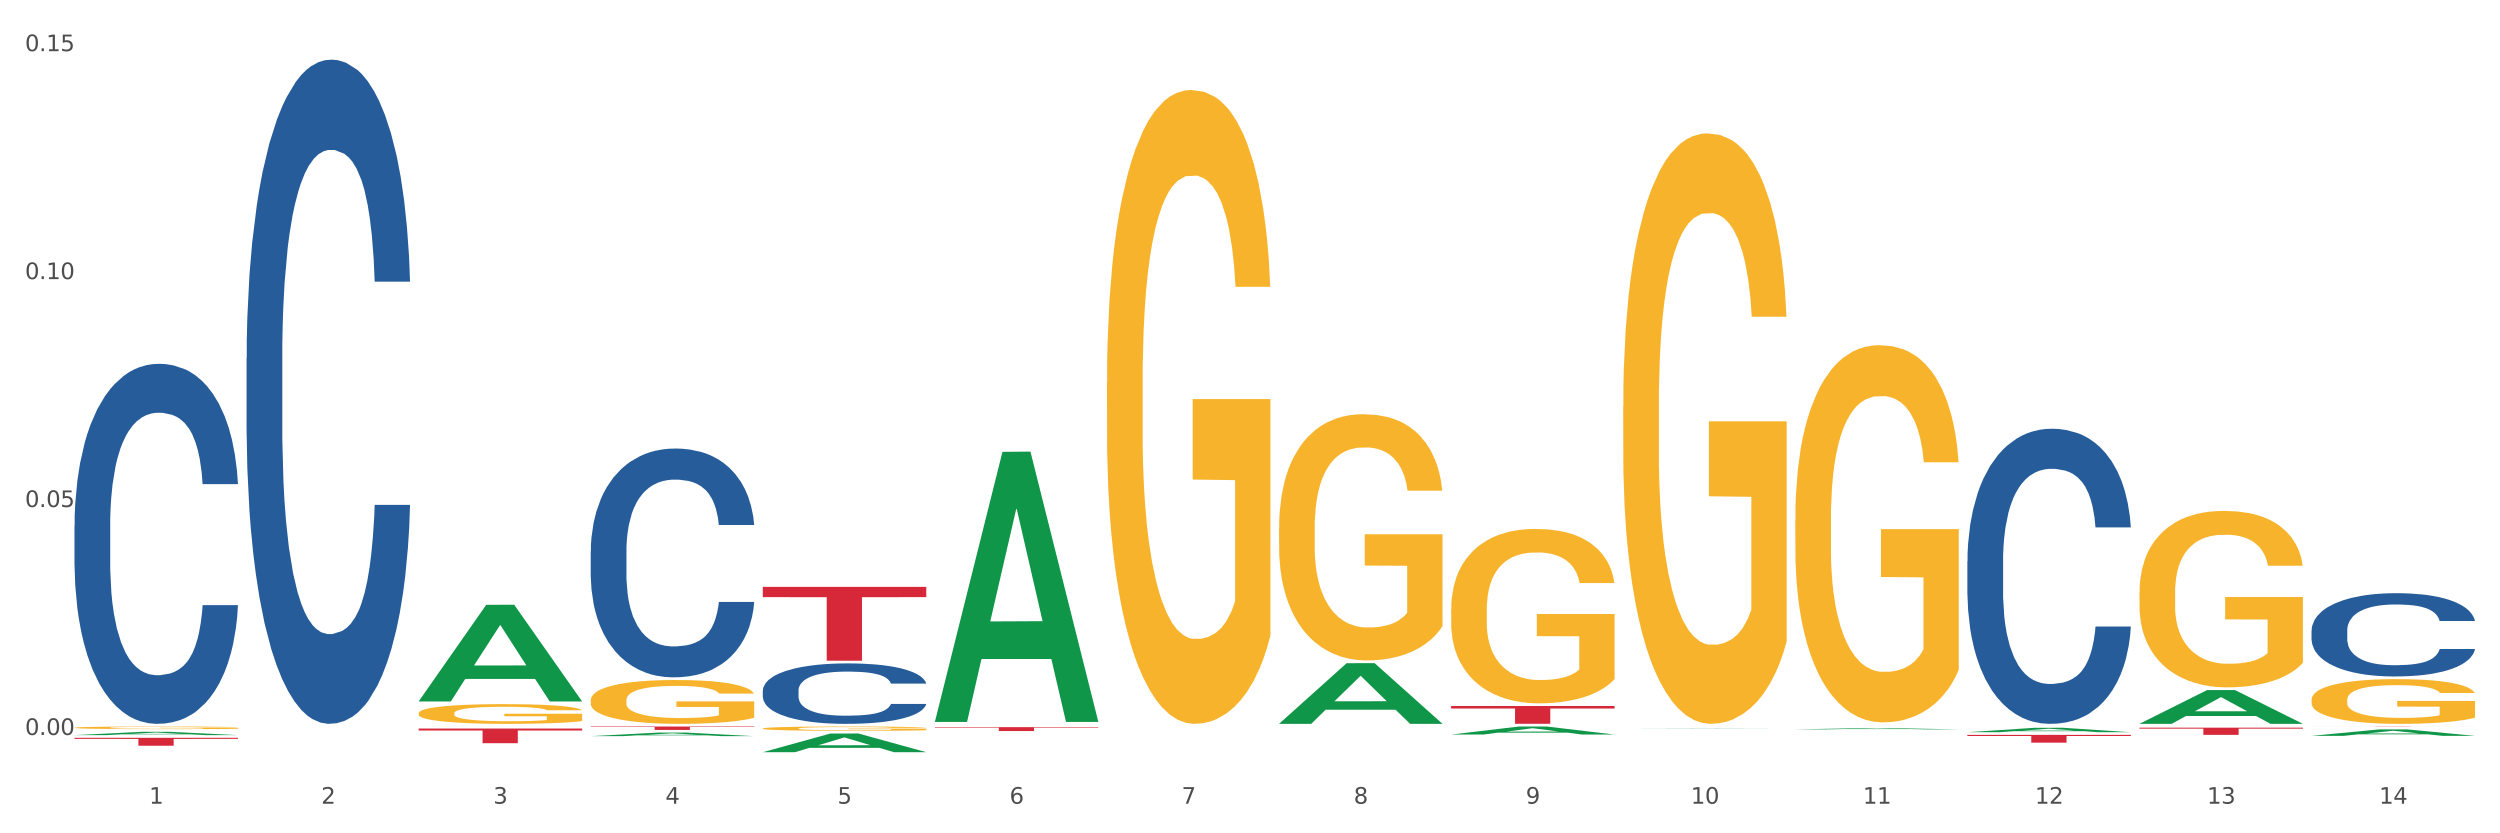 <?xml version="1.0" encoding="utf-8" standalone="no"?>
<!DOCTYPE svg PUBLIC "-//W3C//DTD SVG 1.1//EN"
  "http://www.w3.org/Graphics/SVG/1.1/DTD/svg11.dtd">
<svg xmlns:xlink="http://www.w3.org/1999/xlink" width="1080pt" height="360pt" viewBox="0 0 1080 360" xmlns="http://www.w3.org/2000/svg" version="1.1">
 <rect x="0" y="0" width="1080" height="360" fill="#333333" stroke="none"/>
 <defs>
  <style type="text/css">*{stroke-linejoin: round; stroke-linecap: butt}</style>
 </defs>
 <g id="figure_1">
  <g id="patch_1">
   <path d="M 0 360 
L 1080 360 
L 1080 0 
L 0 0 
z
" style="fill: #ffffff; stroke: #ffffff; stroke-linejoin: miter"/>
  </g>
  <g id="axes_1">
   <g id="matplotlib.axis_1">
    <g id="xtick_1">
     <g id="text_1">
      <!-- 1 -->
      <g style="fill: #4d4d4d" transform="translate(64.432 347.204) scale(0.096 -0.096)">
       <defs>
        <path id="DejaVuSans-31" d="M 794 531 
L 1825 531 
L 1825 4091 
L 703 3866 
L 703 4441 
L 1819 4666 
L 2450 4666 
L 2450 531 
L 3481 531 
L 3481 0 
L 794 0 
L 794 531 
z
" transform="scale(0.016)"/>
       </defs>
       <use xlink:href="#DejaVuSans-31"/>
      </g>
     </g>
    </g>
    <g id="xtick_2">
     <g id="text_2">
      <!-- 2 -->
      <g style="fill: #4d4d4d" transform="translate(138.771 347.204) scale(0.096 -0.096)">
       <defs>
        <path id="DejaVuSans-32" d="M 1228 531 
L 3431 531 
L 3431 0 
L 469 0 
L 469 531 
Q 828 903 1448 1529 
Q 2069 2156 2228 2338 
Q 2531 2678 2651 2914 
Q 2772 3150 2772 3378 
Q 2772 3750 2511 3984 
Q 2250 4219 1831 4219 
Q 1534 4219 1204 4116 
Q 875 4013 500 3803 
L 500 4441 
Q 881 4594 1212 4672 
Q 1544 4750 1819 4750 
Q 2544 4750 2975 4387 
Q 3406 4025 3406 3419 
Q 3406 3131 3298 2873 
Q 3191 2616 2906 2266 
Q 2828 2175 2409 1742 
Q 1991 1309 1228 531 
z
" transform="scale(0.016)"/>
       </defs>
       <use xlink:href="#DejaVuSans-32"/>
      </g>
     </g>
    </g>
    <g id="xtick_3">
     <g id="text_3">
      <!-- 3 -->
      <g style="fill: #4d4d4d" transform="translate(213.109 347.204) scale(0.096 -0.096)">
       <defs>
        <path id="DejaVuSans-33" d="M 2597 2516 
Q 3050 2419 3304 2112 
Q 3559 1806 3559 1356 
Q 3559 666 3084 287 
Q 2609 -91 1734 -91 
Q 1441 -91 1130 -33 
Q 819 25 488 141 
L 488 750 
Q 750 597 1062 519 
Q 1375 441 1716 441 
Q 2309 441 2620 675 
Q 2931 909 2931 1356 
Q 2931 1769 2642 2001 
Q 2353 2234 1838 2234 
L 1294 2234 
L 1294 2753 
L 1863 2753 
Q 2328 2753 2575 2939 
Q 2822 3125 2822 3475 
Q 2822 3834 2567 4026 
Q 2313 4219 1838 4219 
Q 1578 4219 1281 4162 
Q 984 4106 628 3988 
L 628 4550 
Q 988 4650 1302 4700 
Q 1616 4750 1894 4750 
Q 2613 4750 3031 4423 
Q 3450 4097 3450 3541 
Q 3450 3153 3228 2886 
Q 3006 2619 2597 2516 
z
" transform="scale(0.016)"/>
       </defs>
       <use xlink:href="#DejaVuSans-33"/>
      </g>
     </g>
    </g>
    <g id="xtick_4">
     <g id="text_4">
      <!-- 4 -->
      <g style="fill: #4d4d4d" transform="translate(287.448 347.204) scale(0.096 -0.096)">
       <defs>
        <path id="DejaVuSans-34" d="M 2419 4116 
L 825 1625 
L 2419 1625 
L 2419 4116 
z
M 2253 4666 
L 3047 4666 
L 3047 1625 
L 3713 1625 
L 3713 1100 
L 3047 1100 
L 3047 0 
L 2419 0 
L 2419 1100 
L 313 1100 
L 313 1709 
L 2253 4666 
z
" transform="scale(0.016)"/>
       </defs>
       <use xlink:href="#DejaVuSans-34"/>
      </g>
     </g>
    </g>
    <g id="xtick_5">
     <g id="text_5">
      <!-- 5 -->
      <g style="fill: #4d4d4d" transform="translate(361.787 347.204) scale(0.096 -0.096)">
       <defs>
        <path id="DejaVuSans-35" d="M 691 4666 
L 3169 4666 
L 3169 4134 
L 1269 4134 
L 1269 2991 
Q 1406 3038 1543 3061 
Q 1681 3084 1819 3084 
Q 2600 3084 3056 2656 
Q 3513 2228 3513 1497 
Q 3513 744 3044 326 
Q 2575 -91 1722 -91 
Q 1428 -91 1123 -41 
Q 819 9 494 109 
L 494 744 
Q 775 591 1075 516 
Q 1375 441 1709 441 
Q 2250 441 2565 725 
Q 2881 1009 2881 1497 
Q 2881 1984 2565 2268 
Q 2250 2553 1709 2553 
Q 1456 2553 1204 2497 
Q 953 2441 691 2322 
L 691 4666 
z
" transform="scale(0.016)"/>
       </defs>
       <use xlink:href="#DejaVuSans-35"/>
      </g>
     </g>
    </g>
    <g id="xtick_6">
     <g id="text_6">
      <!-- 6 -->
      <g style="fill: #4d4d4d" transform="translate(436.125 347.204) scale(0.096 -0.096)">
       <defs>
        <path id="DejaVuSans-36" d="M 2113 2584 
Q 1688 2584 1439 2293 
Q 1191 2003 1191 1497 
Q 1191 994 1439 701 
Q 1688 409 2113 409 
Q 2538 409 2786 701 
Q 3034 994 3034 1497 
Q 3034 2003 2786 2293 
Q 2538 2584 2113 2584 
z
M 3366 4563 
L 3366 3988 
Q 3128 4100 2886 4159 
Q 2644 4219 2406 4219 
Q 1781 4219 1451 3797 
Q 1122 3375 1075 2522 
Q 1259 2794 1537 2939 
Q 1816 3084 2150 3084 
Q 2853 3084 3261 2657 
Q 3669 2231 3669 1497 
Q 3669 778 3244 343 
Q 2819 -91 2113 -91 
Q 1303 -91 875 529 
Q 447 1150 447 2328 
Q 447 3434 972 4092 
Q 1497 4750 2381 4750 
Q 2619 4750 2861 4703 
Q 3103 4656 3366 4563 
z
" transform="scale(0.016)"/>
       </defs>
       <use xlink:href="#DejaVuSans-36"/>
      </g>
     </g>
    </g>
    <g id="xtick_7">
     <g id="text_7">
      <!-- 7 -->
      <g style="fill: #4d4d4d" transform="translate(510.464 347.204) scale(0.096 -0.096)">
       <defs>
        <path id="DejaVuSans-37" d="M 525 4666 
L 3525 4666 
L 3525 4397 
L 1831 0 
L 1172 0 
L 2766 4134 
L 525 4134 
L 525 4666 
z
" transform="scale(0.016)"/>
       </defs>
       <use xlink:href="#DejaVuSans-37"/>
      </g>
     </g>
    </g>
    <g id="xtick_8">
     <g id="text_8">
      <!-- 8 -->
      <g style="fill: #4d4d4d" transform="translate(584.803 347.204) scale(0.096 -0.096)">
       <defs>
        <path id="DejaVuSans-38" d="M 2034 2216 
Q 1584 2216 1326 1975 
Q 1069 1734 1069 1313 
Q 1069 891 1326 650 
Q 1584 409 2034 409 
Q 2484 409 2743 651 
Q 3003 894 3003 1313 
Q 3003 1734 2745 1975 
Q 2488 2216 2034 2216 
z
M 1403 2484 
Q 997 2584 770 2862 
Q 544 3141 544 3541 
Q 544 4100 942 4425 
Q 1341 4750 2034 4750 
Q 2731 4750 3128 4425 
Q 3525 4100 3525 3541 
Q 3525 3141 3298 2862 
Q 3072 2584 2669 2484 
Q 3125 2378 3379 2068 
Q 3634 1759 3634 1313 
Q 3634 634 3220 271 
Q 2806 -91 2034 -91 
Q 1263 -91 848 271 
Q 434 634 434 1313 
Q 434 1759 690 2068 
Q 947 2378 1403 2484 
z
M 1172 3481 
Q 1172 3119 1398 2916 
Q 1625 2713 2034 2713 
Q 2441 2713 2670 2916 
Q 2900 3119 2900 3481 
Q 2900 3844 2670 4047 
Q 2441 4250 2034 4250 
Q 1625 4250 1398 4047 
Q 1172 3844 1172 3481 
z
" transform="scale(0.016)"/>
       </defs>
       <use xlink:href="#DejaVuSans-38"/>
      </g>
     </g>
    </g>
    <g id="xtick_9">
     <g id="text_9">
      <!-- 9 -->
      <g style="fill: #4d4d4d" transform="translate(659.142 347.204) scale(0.096 -0.096)">
       <defs>
        <path id="DejaVuSans-39" d="M 703 97 
L 703 672 
Q 941 559 1184 500 
Q 1428 441 1663 441 
Q 2288 441 2617 861 
Q 2947 1281 2994 2138 
Q 2813 1869 2534 1725 
Q 2256 1581 1919 1581 
Q 1219 1581 811 2004 
Q 403 2428 403 3163 
Q 403 3881 828 4315 
Q 1253 4750 1959 4750 
Q 2769 4750 3195 4129 
Q 3622 3509 3622 2328 
Q 3622 1225 3098 567 
Q 2575 -91 1691 -91 
Q 1453 -91 1209 -44 
Q 966 3 703 97 
z
M 1959 2075 
Q 2384 2075 2632 2365 
Q 2881 2656 2881 3163 
Q 2881 3666 2632 3958 
Q 2384 4250 1959 4250 
Q 1534 4250 1286 3958 
Q 1038 3666 1038 3163 
Q 1038 2656 1286 2365 
Q 1534 2075 1959 2075 
z
" transform="scale(0.016)"/>
       </defs>
       <use xlink:href="#DejaVuSans-39"/>
      </g>
     </g>
    </g>
    <g id="xtick_10">
     <g id="text_10">
      <!-- 10 -->
      <g style="fill: #4d4d4d" transform="translate(730.426 347.204) scale(0.096 -0.096)">
       <defs>
        <path id="DejaVuSans-30" d="M 2034 4250 
Q 1547 4250 1301 3770 
Q 1056 3291 1056 2328 
Q 1056 1369 1301 889 
Q 1547 409 2034 409 
Q 2525 409 2770 889 
Q 3016 1369 3016 2328 
Q 3016 3291 2770 3770 
Q 2525 4250 2034 4250 
z
M 2034 4750 
Q 2819 4750 3233 4129 
Q 3647 3509 3647 2328 
Q 3647 1150 3233 529 
Q 2819 -91 2034 -91 
Q 1250 -91 836 529 
Q 422 1150 422 2328 
Q 422 3509 836 4129 
Q 1250 4750 2034 4750 
z
" transform="scale(0.016)"/>
       </defs>
       <use xlink:href="#DejaVuSans-31"/>
       <use xlink:href="#DejaVuSans-30" transform="translate(63.623 0)"/>
      </g>
     </g>
    </g>
    <g id="xtick_11">
     <g id="text_11">
      <!-- 11 -->
      <g style="fill: #4d4d4d" transform="translate(804.765 347.204) scale(0.096 -0.096)">
       <use xlink:href="#DejaVuSans-31"/>
       <use xlink:href="#DejaVuSans-31" transform="translate(63.623 0)"/>
      </g>
     </g>
    </g>
    <g id="xtick_12">
     <g id="text_12">
      <!-- 12 -->
      <g style="fill: #4d4d4d" transform="translate(879.104 347.204) scale(0.096 -0.096)">
       <use xlink:href="#DejaVuSans-31"/>
       <use xlink:href="#DejaVuSans-32" transform="translate(63.623 0)"/>
      </g>
     </g>
    </g>
    <g id="xtick_13">
     <g id="text_13">
      <!-- 13 -->
      <g style="fill: #4d4d4d" transform="translate(953.442 347.204) scale(0.096 -0.096)">
       <use xlink:href="#DejaVuSans-31"/>
       <use xlink:href="#DejaVuSans-33" transform="translate(63.623 0)"/>
      </g>
     </g>
    </g>
    <g id="xtick_14">
     <g id="text_14">
      <!-- 14 -->
      <g style="fill: #4d4d4d" transform="translate(1027.781 347.204) scale(0.096 -0.096)">
       <use xlink:href="#DejaVuSans-31"/>
       <use xlink:href="#DejaVuSans-34" transform="translate(63.623 0)"/>
      </g>
     </g>
    </g>
    <g id="xtick_15"/>
    <g id="xtick_16"/>
    <g id="xtick_17"/>
    <g id="xtick_18"/>
    <g id="xtick_19"/>
    <g id="xtick_20"/>
    <g id="xtick_21"/>
    <g id="xtick_22"/>
    <g id="xtick_23"/>
    <g id="xtick_24"/>
    <g id="xtick_25"/>
    <g id="xtick_26"/>
    <g id="xtick_27"/>
   </g>
   <g id="matplotlib.axis_2">
    <g id="ytick_1">
     <g id="text_15">
      <!-- 0.00 -->
      <g style="fill: #4d4d4d" transform="translate(10.8 317.504) scale(0.096 -0.096)">
       <defs>
        <path id="DejaVuSans-2e" d="M 684 794 
L 1344 794 
L 1344 0 
L 684 0 
L 684 794 
z
" transform="scale(0.016)"/>
       </defs>
       <use xlink:href="#DejaVuSans-30"/>
       <use xlink:href="#DejaVuSans-2e" transform="translate(63.623 0)"/>
       <use xlink:href="#DejaVuSans-30" transform="translate(95.41 0)"/>
       <use xlink:href="#DejaVuSans-30" transform="translate(159.033 0)"/>
      </g>
     </g>
    </g>
    <g id="ytick_2">
     <g id="text_16">
      <!-- 0.05 -->
      <g style="fill: #4d4d4d" transform="translate(10.8 219.038) scale(0.096 -0.096)">
       <use xlink:href="#DejaVuSans-30"/>
       <use xlink:href="#DejaVuSans-2e" transform="translate(63.623 0)"/>
       <use xlink:href="#DejaVuSans-30" transform="translate(95.41 0)"/>
       <use xlink:href="#DejaVuSans-35" transform="translate(159.033 0)"/>
      </g>
     </g>
    </g>
    <g id="ytick_3">
     <g id="text_17">
      <!-- 0.10 -->
      <g style="fill: #4d4d4d" transform="translate(10.8 120.572) scale(0.096 -0.096)">
       <use xlink:href="#DejaVuSans-30"/>
       <use xlink:href="#DejaVuSans-2e" transform="translate(63.623 0)"/>
       <use xlink:href="#DejaVuSans-31" transform="translate(95.41 0)"/>
       <use xlink:href="#DejaVuSans-30" transform="translate(159.033 0)"/>
      </g>
     </g>
    </g>
    <g id="ytick_4">
     <g id="text_18">
      <!-- 0.15 -->
      <g style="fill: #4d4d4d" transform="translate(10.8 22.105) scale(0.096 -0.096)">
       <use xlink:href="#DejaVuSans-30"/>
       <use xlink:href="#DejaVuSans-2e" transform="translate(63.623 0)"/>
       <use xlink:href="#DejaVuSans-31" transform="translate(95.41 0)"/>
       <use xlink:href="#DejaVuSans-35" transform="translate(159.033 0)"/>
      </g>
     </g>
    </g>
    <g id="ytick_5"/>
    <g id="ytick_6"/>
    <g id="ytick_7"/>
   </g>
   <g id="PolyCollection_1">
    <path d="M 32.175 317.573 
L 32.248 317.572 
L 61.37 316.142 
L 73.456 316.14 
L 102.797 317.576 
L 88.818 317.576 
L 82.484 317.241 
L 52.415 317.241 
L 52.197 317.247 
L 46.081 317.576 
L 32.175 317.576 
L 32.175 317.573 
L 56.201 317.042 
L 78.698 317.041 
L 67.559 316.446 
L 67.413 316.443 
L 67.267 316.448 
L 56.128 317.041 
L 56.201 317.042 
L 32.175 317.573 
z
" clip-path="url(#p85b8a7e350)" style="fill: #109648"/>
    <path d="M 924.24 314.363 
L 994.861 314.363 
L 994.861 314.793 
L 967.081 314.796 
L 967.081 317.458 
L 951.852 317.458 
L 951.852 314.796 
L 924.24 314.793 
L 924.24 314.366 
L 924.24 314.363 
z
" clip-path="url(#p85b8a7e350)" style="fill: #d62839"/>
    <path d="M 849.901 317.475 
L 920.523 317.475 
L 920.523 317.942 
L 892.742 317.945 
L 892.742 320.834 
L 877.514 320.834 
L 877.514 317.945 
L 849.901 317.942 
L 849.901 317.478 
L 849.901 317.475 
z
" clip-path="url(#p85b8a7e350)" style="fill: #d62839"/>
    <path d="M 626.885 305.006 
L 697.506 305.006 
L 697.506 306.074 
L 669.726 306.082 
L 669.726 312.694 
L 654.497 312.694 
L 654.497 306.082 
L 626.885 306.074 
L 626.885 305.013 
L 626.885 305.006 
z
" clip-path="url(#p85b8a7e350)" style="fill: #d62839"/>
    <path d="M 403.869 314.13 
L 474.49 314.13 
L 474.49 314.364 
L 446.71 314.365 
L 446.71 315.81 
L 431.481 315.81 
L 431.481 314.365 
L 403.869 314.364 
L 403.869 314.132 
L 403.869 314.13 
z
" clip-path="url(#p85b8a7e350)" style="fill: #d62839"/>
    <path d="M 329.53 253.529 
L 400.152 253.529 
L 400.152 257.963 
L 372.371 257.993 
L 372.371 285.435 
L 357.143 285.435 
L 357.143 257.993 
L 329.53 257.963 
L 329.53 253.559 
L 329.53 253.529 
z
" clip-path="url(#p85b8a7e350)" style="fill: #d62839"/>
    <path d="M 255.191 313.857 
L 325.813 313.857 
L 325.813 314.06 
L 298.033 314.062 
L 298.033 315.32 
L 282.804 315.32 
L 282.804 314.062 
L 255.191 314.06 
L 255.191 313.858 
L 255.191 313.857 
z
" clip-path="url(#p85b8a7e350)" style="fill: #d62839"/>
    <path d="M 180.852 314.713 
L 251.474 314.713 
L 251.474 315.597 
L 223.694 315.602 
L 223.694 321.069 
L 208.465 321.069 
L 208.465 315.602 
L 180.852 315.597 
L 180.852 314.719 
L 180.852 314.713 
z
" clip-path="url(#p85b8a7e350)" style="fill: #d62839"/>
    <path d="M 32.175 318.728 
L 102.797 318.728 
L 102.797 319.203 
L 75.017 319.206 
L 75.017 322.145 
L 59.788 322.145 
L 59.788 319.206 
L 32.175 319.203 
L 32.175 318.731 
L 32.175 318.728 
z
" clip-path="url(#p85b8a7e350)" style="fill: #d62839"/>
    <path d="M 32.175 227.052 
L 32.258 226.91 
L 32.258 222.933 
L 32.509 217.535 
L 33.427 207.592 
L 34.596 200.064 
L 36.599 191.257 
L 37.684 187.564 
L 39.104 183.444 
L 42.025 176.768 
L 45.364 171.087 
L 47.702 167.962 
L 49.455 165.973 
L 53.378 162.422 
L 55.632 160.859 
L 57.969 159.581 
L 59.973 158.729 
L 63.312 157.734 
L 65.983 157.308 
L 69.072 157.166 
L 71.66 157.308 
L 75.082 157.877 
L 80.091 159.581 
L 82.011 160.575 
L 84.599 162.28 
L 87.27 164.553 
L 89.44 166.825 
L 91.945 170.092 
L 94.533 174.354 
L 97.037 179.751 
L 98.79 184.723 
L 100.209 189.978 
L 101.461 196.37 
L 102.379 203.331 
L 102.797 209.154 
L 87.52 209.154 
L 87.103 203.899 
L 86.268 198.217 
L 85.434 194.382 
L 84.515 191.257 
L 83.096 187.706 
L 81.844 185.433 
L 79.757 182.734 
L 77.837 181.03 
L 76.251 180.035 
L 74.331 179.183 
L 70.241 178.331 
L 67.319 178.331 
L 65.482 178.615 
L 63.229 179.325 
L 61.309 180.319 
L 59.055 182.024 
L 57.302 183.871 
L 55.549 186.285 
L 54.547 187.99 
L 53.044 191.115 
L 52.043 193.672 
L 50.707 198.075 
L 49.956 201.2 
L 48.62 209.296 
L 48.036 215.262 
L 47.785 219.382 
L 47.618 223.927 
L 47.618 246.086 
L 48.119 256.029 
L 48.537 260.29 
L 49.204 265.12 
L 50.457 271.37 
L 52.293 277.478 
L 54.213 281.881 
L 55.799 284.58 
L 57.302 286.568 
L 58.804 288.131 
L 60.641 289.551 
L 62.143 290.404 
L 64.397 291.256 
L 67.069 291.682 
L 69.155 291.682 
L 73.413 290.972 
L 75.333 290.262 
L 77.169 289.267 
L 79.173 287.705 
L 80.759 286 
L 81.677 284.722 
L 83.18 282.023 
L 84.348 279.182 
L 85.35 275.915 
L 86.018 273.074 
L 86.769 268.813 
L 87.353 263.983 
L 87.52 261.427 
L 102.797 261.427 
L 102.463 266.54 
L 101.879 271.512 
L 100.71 278.188 
L 99.792 282.023 
L 98.372 286.71 
L 96.87 290.688 
L 94.783 295.091 
L 92.863 298.358 
L 90.86 301.199 
L 88.689 303.756 
L 84.766 307.307 
L 83.347 308.301 
L 80.341 310.006 
L 78.004 311 
L 74.581 311.994 
L 71.075 312.562 
L 67.402 312.705 
L 64.147 312.42 
L 60.557 311.568 
L 58.303 310.716 
L 55.799 309.438 
L 52.877 307.449 
L 50.123 305.034 
L 47.535 302.193 
L 45.114 298.926 
L 42.86 295.233 
L 39.938 289.125 
L 37.768 283.159 
L 36.182 277.62 
L 35.097 272.932 
L 34.011 266.966 
L 33.427 262.847 
L 32.509 252.904 
L 32.175 243.671 
L 32.175 227.052 
z
" clip-path="url(#p85b8a7e350)" style="fill: #255c99"/>
    <path d="M 106.514 154.688 
L 106.597 154.426 
L 106.597 147.089 
L 106.848 137.131 
L 107.766 118.787 
L 108.935 104.899 
L 110.938 88.652 
L 112.023 81.838 
L 113.442 74.239 
L 116.364 61.922 
L 119.703 51.44 
L 122.04 45.675 
L 123.794 42.007 
L 127.717 35.455 
L 129.971 32.573 
L 132.308 30.214 
L 134.312 28.642 
L 137.651 26.808 
L 140.322 26.022 
L 143.411 25.759 
L 145.998 26.022 
L 149.421 27.07 
L 154.43 30.214 
L 156.35 32.049 
L 158.937 35.193 
L 161.609 39.386 
L 163.779 43.579 
L 166.283 49.606 
L 168.871 57.468 
L 171.376 67.425 
L 173.129 76.597 
L 174.548 86.293 
L 175.8 98.085 
L 176.718 110.926 
L 177.135 121.67 
L 161.859 121.67 
L 161.442 111.974 
L 160.607 101.492 
L 159.772 94.417 
L 158.854 88.652 
L 157.435 82.1 
L 156.183 77.907 
L 154.096 72.929 
L 152.176 69.784 
L 150.59 67.95 
L 148.67 66.377 
L 144.579 64.805 
L 141.658 64.805 
L 139.821 65.329 
L 137.567 66.639 
L 135.647 68.474 
L 133.393 71.618 
L 131.64 75.025 
L 129.887 79.48 
L 128.886 82.624 
L 127.383 88.39 
L 126.381 93.106 
L 125.046 101.23 
L 124.294 106.995 
L 122.959 121.932 
L 122.374 132.938 
L 122.124 140.538 
L 121.957 148.923 
L 121.957 189.803 
L 122.458 208.146 
L 122.875 216.008 
L 123.543 224.918 
L 124.795 236.448 
L 126.632 247.716 
L 128.552 255.84 
L 130.138 260.819 
L 131.64 264.487 
L 133.143 267.37 
L 134.979 269.99 
L 136.482 271.563 
L 138.736 273.135 
L 141.407 273.921 
L 143.494 273.921 
L 147.751 272.611 
L 149.671 271.301 
L 151.508 269.466 
L 153.511 266.584 
L 155.097 263.439 
L 156.016 261.081 
L 157.518 256.102 
L 158.687 250.861 
L 159.689 244.834 
L 160.357 239.593 
L 161.108 231.731 
L 161.692 222.821 
L 161.859 218.104 
L 177.135 218.104 
L 176.802 227.538 
L 176.217 236.71 
L 175.049 249.026 
L 174.13 256.102 
L 172.711 264.749 
L 171.209 272.087 
L 169.122 280.21 
L 167.202 286.237 
L 165.198 291.478 
L 163.028 296.195 
L 159.104 302.747 
L 157.685 304.581 
L 154.68 307.726 
L 152.343 309.56 
L 148.92 311.394 
L 145.414 312.442 
L 141.741 312.705 
L 138.486 312.18 
L 134.896 310.608 
L 132.642 309.036 
L 130.138 306.677 
L 127.216 303.009 
L 124.461 298.554 
L 121.874 293.313 
L 119.453 287.286 
L 117.199 280.472 
L 114.277 269.204 
L 112.107 258.198 
L 110.521 247.978 
L 109.435 239.33 
L 108.35 228.324 
L 107.766 220.725 
L 106.848 202.381 
L 106.514 185.348 
L 106.514 154.688 
z
" clip-path="url(#p85b8a7e350)" style="fill: #255c99"/>
    <path d="M 255.191 238.179 
L 255.275 238.088 
L 255.275 235.561 
L 255.525 232.13 
L 256.443 225.811 
L 257.612 221.027 
L 259.615 215.43 
L 260.701 213.083 
L 262.12 210.465 
L 265.041 206.222 
L 268.381 202.611 
L 270.718 200.625 
L 272.471 199.361 
L 276.394 197.104 
L 278.648 196.111 
L 280.986 195.299 
L 282.989 194.757 
L 286.328 194.125 
L 288.999 193.854 
L 292.088 193.764 
L 294.676 193.854 
L 298.098 194.215 
L 303.107 195.299 
L 305.027 195.931 
L 307.615 197.014 
L 310.286 198.458 
L 312.457 199.903 
L 314.961 201.979 
L 317.549 204.687 
L 320.053 208.118 
L 321.806 211.277 
L 323.225 214.617 
L 324.477 218.68 
L 325.396 223.103 
L 325.813 226.804 
L 310.537 226.804 
L 310.119 223.464 
L 309.284 219.853 
L 308.45 217.416 
L 307.531 215.43 
L 306.112 213.173 
L 304.86 211.728 
L 302.773 210.013 
L 300.853 208.93 
L 299.267 208.298 
L 297.347 207.756 
L 293.257 207.215 
L 290.335 207.215 
L 288.499 207.395 
L 286.245 207.847 
L 284.325 208.479 
L 282.071 209.562 
L 280.318 210.735 
L 278.565 212.27 
L 277.563 213.353 
L 276.06 215.339 
L 275.059 216.964 
L 273.723 219.763 
L 272.972 221.749 
L 271.636 226.894 
L 271.052 230.686 
L 270.801 233.304 
L 270.634 236.193 
L 270.634 250.275 
L 271.135 256.594 
L 271.553 259.303 
L 272.22 262.372 
L 273.473 266.344 
L 275.309 270.226 
L 277.229 273.024 
L 278.815 274.739 
L 280.318 276.003 
L 281.82 276.996 
L 283.657 277.899 
L 285.159 278.44 
L 287.413 278.982 
L 290.085 279.253 
L 292.172 279.253 
L 296.429 278.802 
L 298.349 278.35 
L 300.185 277.718 
L 302.189 276.725 
L 303.775 275.642 
L 304.693 274.83 
L 306.196 273.114 
L 307.364 271.309 
L 308.366 269.233 
L 309.034 267.427 
L 309.785 264.719 
L 310.37 261.65 
L 310.537 260.025 
L 325.813 260.025 
L 325.479 263.275 
L 324.895 266.434 
L 323.726 270.677 
L 322.808 273.114 
L 321.389 276.093 
L 319.886 278.621 
L 317.799 281.419 
L 315.879 283.496 
L 313.876 285.301 
L 311.705 286.926 
L 307.782 289.183 
L 306.363 289.815 
L 303.358 290.898 
L 301.02 291.53 
L 297.598 292.162 
L 294.092 292.523 
L 290.419 292.613 
L 287.163 292.433 
L 283.573 291.891 
L 281.32 291.35 
L 278.815 290.537 
L 275.893 289.273 
L 273.139 287.739 
L 270.551 285.933 
L 268.13 283.857 
L 265.876 281.51 
L 262.955 277.628 
L 260.784 273.837 
L 259.198 270.316 
L 258.113 267.337 
L 257.028 263.545 
L 256.443 260.927 
L 255.525 254.608 
L 255.191 248.741 
L 255.191 238.179 
z
" clip-path="url(#p85b8a7e350)" style="fill: #255c99"/>
    <path d="M 329.53 298.322 
L 329.613 298.298 
L 329.613 297.63 
L 329.864 296.724 
L 330.782 295.054 
L 331.951 293.79 
L 333.954 292.312 
L 335.039 291.691 
L 336.458 291 
L 339.38 289.879 
L 342.719 288.925 
L 345.057 288.4 
L 346.81 288.066 
L 350.733 287.47 
L 352.987 287.207 
L 355.324 286.993 
L 357.328 286.85 
L 360.667 286.683 
L 363.338 286.611 
L 366.427 286.587 
L 369.015 286.611 
L 372.437 286.706 
L 377.446 286.993 
L 379.366 287.16 
L 381.954 287.446 
L 384.625 287.827 
L 386.795 288.209 
L 389.3 288.758 
L 391.887 289.473 
L 394.392 290.38 
L 396.145 291.214 
L 397.564 292.097 
L 398.816 293.17 
L 399.734 294.339 
L 400.152 295.317 
L 384.875 295.317 
L 384.458 294.434 
L 383.623 293.48 
L 382.788 292.836 
L 381.87 292.312 
L 380.451 291.715 
L 379.199 291.334 
L 377.112 290.88 
L 375.192 290.594 
L 373.606 290.427 
L 371.686 290.284 
L 367.595 290.141 
L 364.674 290.141 
L 362.837 290.189 
L 360.583 290.308 
L 358.663 290.475 
L 356.41 290.761 
L 354.656 291.071 
L 352.903 291.477 
L 351.902 291.763 
L 350.399 292.288 
L 349.397 292.717 
L 348.062 293.456 
L 347.31 293.981 
L 345.975 295.341 
L 345.391 296.342 
L 345.14 297.034 
L 344.973 297.797 
L 344.973 301.518 
L 345.474 303.188 
L 345.891 303.903 
L 346.559 304.714 
L 347.811 305.764 
L 349.648 306.789 
L 351.568 307.529 
L 353.154 307.982 
L 354.656 308.316 
L 356.159 308.578 
L 357.996 308.817 
L 359.498 308.96 
L 361.752 309.103 
L 364.423 309.175 
L 366.51 309.175 
L 370.768 309.055 
L 372.688 308.936 
L 374.524 308.769 
L 376.528 308.507 
L 378.114 308.22 
L 379.032 308.006 
L 380.534 307.553 
L 381.703 307.076 
L 382.705 306.527 
L 383.373 306.05 
L 384.124 305.334 
L 384.708 304.523 
L 384.875 304.094 
L 400.152 304.094 
L 399.818 304.953 
L 399.233 305.788 
L 398.065 306.909 
L 397.146 307.553 
L 395.727 308.34 
L 394.225 309.008 
L 392.138 309.747 
L 390.218 310.296 
L 388.214 310.773 
L 386.044 311.202 
L 382.121 311.798 
L 380.701 311.965 
L 377.696 312.251 
L 375.359 312.418 
L 371.936 312.585 
L 368.43 312.681 
L 364.757 312.705 
L 361.502 312.657 
L 357.912 312.514 
L 355.658 312.371 
L 353.154 312.156 
L 350.232 311.822 
L 347.477 311.417 
L 344.89 310.94 
L 342.469 310.391 
L 340.215 309.771 
L 337.293 308.745 
L 335.123 307.743 
L 333.537 306.813 
L 332.452 306.026 
L 331.366 305.024 
L 330.782 304.333 
L 329.864 302.663 
L 329.53 301.113 
L 329.53 298.322 
z
" clip-path="url(#p85b8a7e350)" style="fill: #255c99"/>
    <path d="M 849.901 242.495 
L 849.984 242.379 
L 849.984 239.119 
L 850.235 234.694 
L 851.153 226.544 
L 852.322 220.373 
L 854.325 213.154 
L 855.41 210.127 
L 856.829 206.751 
L 859.751 201.278 
L 863.09 196.621 
L 865.428 194.059 
L 867.181 192.429 
L 871.104 189.518 
L 873.358 188.238 
L 875.695 187.19 
L 877.699 186.491 
L 881.038 185.676 
L 883.709 185.327 
L 886.798 185.21 
L 889.386 185.327 
L 892.808 185.793 
L 897.817 187.19 
L 899.737 188.005 
L 902.325 189.402 
L 904.996 191.265 
L 907.166 193.128 
L 909.671 195.806 
L 912.258 199.299 
L 914.763 203.723 
L 916.516 207.798 
L 917.935 212.106 
L 919.187 217.346 
L 920.105 223.051 
L 920.523 227.825 
L 905.246 227.825 
L 904.829 223.517 
L 903.994 218.86 
L 903.159 215.716 
L 902.241 213.154 
L 900.822 210.244 
L 899.57 208.381 
L 897.483 206.168 
L 895.563 204.771 
L 893.977 203.956 
L 892.057 203.258 
L 887.966 202.559 
L 885.045 202.559 
L 883.208 202.792 
L 880.954 203.374 
L 879.034 204.189 
L 876.78 205.586 
L 875.027 207.1 
L 873.274 209.079 
L 872.273 210.476 
L 870.77 213.038 
L 869.768 215.134 
L 868.433 218.743 
L 867.681 221.305 
L 866.346 227.941 
L 865.761 232.832 
L 865.511 236.208 
L 865.344 239.934 
L 865.344 258.097 
L 865.845 266.248 
L 866.262 269.741 
L 866.93 273.699 
L 868.182 278.823 
L 870.019 283.829 
L 871.939 287.439 
L 873.525 289.651 
L 875.027 291.281 
L 876.53 292.562 
L 878.367 293.726 
L 879.869 294.425 
L 882.123 295.123 
L 884.794 295.472 
L 886.881 295.472 
L 891.139 294.89 
L 893.059 294.308 
L 894.895 293.493 
L 896.899 292.212 
L 898.485 290.815 
L 899.403 289.767 
L 900.905 287.555 
L 902.074 285.226 
L 903.076 282.548 
L 903.744 280.22 
L 904.495 276.727 
L 905.079 272.768 
L 905.246 270.672 
L 920.523 270.672 
L 920.189 274.864 
L 919.604 278.939 
L 918.436 284.411 
L 917.517 287.555 
L 916.098 291.397 
L 914.596 294.657 
L 912.509 298.267 
L 910.589 300.945 
L 908.585 303.273 
L 906.415 305.369 
L 902.491 308.28 
L 901.072 309.095 
L 898.067 310.492 
L 895.73 311.307 
L 892.307 312.122 
L 888.801 312.588 
L 885.128 312.705 
L 881.873 312.472 
L 878.283 311.773 
L 876.029 311.074 
L 873.525 310.027 
L 870.603 308.397 
L 867.848 306.417 
L 865.261 304.088 
L 862.84 301.411 
L 860.586 298.383 
L 857.664 293.377 
L 855.494 288.486 
L 853.908 283.946 
L 852.823 280.103 
L 851.737 275.213 
L 851.153 271.837 
L 850.235 263.686 
L 849.901 256.118 
L 849.901 242.495 
z
" clip-path="url(#p85b8a7e350)" style="fill: #255c99"/>
    <path d="M 998.578 272.42 
L 998.662 272.387 
L 998.662 271.467 
L 998.912 270.218 
L 999.83 267.919 
L 1000.999 266.177 
L 1003.003 264.14 
L 1004.088 263.286 
L 1005.507 262.333 
L 1008.429 260.789 
L 1011.768 259.475 
L 1014.105 258.752 
L 1015.858 258.292 
L 1019.781 257.471 
L 1022.035 257.109 
L 1024.373 256.814 
L 1026.376 256.617 
L 1029.715 256.387 
L 1032.387 256.288 
L 1035.475 256.255 
L 1038.063 256.288 
L 1041.486 256.419 
L 1046.494 256.814 
L 1048.414 257.044 
L 1051.002 257.438 
L 1053.673 257.964 
L 1055.844 258.489 
L 1058.348 259.245 
L 1060.936 260.231 
L 1063.44 261.479 
L 1065.193 262.629 
L 1066.612 263.845 
L 1067.864 265.323 
L 1068.783 266.933 
L 1069.2 268.28 
L 1053.924 268.28 
L 1053.506 267.064 
L 1052.671 265.75 
L 1051.837 264.863 
L 1050.918 264.14 
L 1049.499 263.319 
L 1048.247 262.793 
L 1046.16 262.169 
L 1044.24 261.775 
L 1042.654 261.545 
L 1040.734 261.348 
L 1036.644 261.151 
L 1033.722 261.151 
L 1031.886 261.216 
L 1029.632 261.381 
L 1027.712 261.611 
L 1025.458 262.005 
L 1023.705 262.432 
L 1021.952 262.99 
L 1020.95 263.385 
L 1019.448 264.107 
L 1018.446 264.699 
L 1017.11 265.717 
L 1016.359 266.44 
L 1015.023 268.313 
L 1014.439 269.693 
L 1014.188 270.646 
L 1014.022 271.697 
L 1014.022 276.822 
L 1014.522 279.122 
L 1014.94 280.108 
L 1015.608 281.225 
L 1016.86 282.67 
L 1018.696 284.083 
L 1020.616 285.102 
L 1022.202 285.726 
L 1023.705 286.186 
L 1025.207 286.547 
L 1027.044 286.876 
L 1028.547 287.073 
L 1030.8 287.27 
L 1033.472 287.369 
L 1035.559 287.369 
L 1039.816 287.204 
L 1041.736 287.04 
L 1043.572 286.81 
L 1045.576 286.449 
L 1047.162 286.054 
L 1048.08 285.759 
L 1049.583 285.134 
L 1050.752 284.477 
L 1051.753 283.722 
L 1052.421 283.065 
L 1053.172 282.079 
L 1053.757 280.962 
L 1053.924 280.371 
L 1069.2 280.371 
L 1068.866 281.553 
L 1068.282 282.703 
L 1067.113 284.247 
L 1066.195 285.134 
L 1064.776 286.219 
L 1063.273 287.139 
L 1061.186 288.157 
L 1059.266 288.913 
L 1057.263 289.57 
L 1055.092 290.161 
L 1051.169 290.983 
L 1049.75 291.213 
L 1046.745 291.607 
L 1044.407 291.837 
L 1040.985 292.067 
L 1037.479 292.198 
L 1033.806 292.231 
L 1030.55 292.165 
L 1026.96 291.968 
L 1024.707 291.771 
L 1022.202 291.475 
L 1019.281 291.015 
L 1016.526 290.457 
L 1013.938 289.8 
L 1011.517 289.044 
L 1009.263 288.19 
L 1006.342 286.777 
L 1004.171 285.397 
L 1002.585 284.116 
L 1001.5 283.032 
L 1000.415 281.652 
L 999.83 280.699 
L 998.912 278.399 
L 998.578 276.264 
L 998.578 272.42 
z
" clip-path="url(#p85b8a7e350)" style="fill: #255c99"/>
    <path d="M 998.578 302.312 
L 998.662 302.294 
L 998.662 301.659 
L 998.828 301.112 
L 999.662 299.789 
L 1000.913 298.695 
L 1001.83 298.112 
L 1002.747 297.636 
L 1003.831 297.159 
L 1005.165 296.665 
L 1007.583 295.942 
L 1009.084 295.571 
L 1010.918 295.183 
L 1014.253 294.619 
L 1016.671 294.301 
L 1019.173 294.036 
L 1023.258 293.719 
L 1025.926 293.578 
L 1028.761 293.472 
L 1032.18 293.401 
L 1034.765 293.383 
L 1040.434 293.436 
L 1045.27 293.595 
L 1047.605 293.719 
L 1050.607 293.93 
L 1052.191 294.072 
L 1054.775 294.354 
L 1057.444 294.724 
L 1059.278 295.042 
L 1062.029 295.642 
L 1064.114 296.242 
L 1066.032 296.983 
L 1067.032 297.495 
L 1067.783 297.971 
L 1068.45 298.518 
L 1069.117 299.383 
L 1054.108 299.383 
L 1053.525 298.765 
L 1052.608 298.183 
L 1051.274 297.618 
L 1050.106 297.265 
L 1048.105 296.824 
L 1046.271 296.542 
L 1044.353 296.33 
L 1042.019 296.154 
L 1040.184 296.065 
L 1037.599 295.995 
L 1032.513 296.013 
L 1029.095 296.154 
L 1026.76 296.33 
L 1025.259 296.489 
L 1023.925 296.665 
L 1022.425 296.912 
L 1020.674 297.283 
L 1019.423 297.618 
L 1018.172 298.042 
L 1017.172 298.465 
L 1016.255 298.959 
L 1015.504 299.489 
L 1014.92 300.036 
L 1014.42 300.706 
L 1014.003 301.818 
L 1014.003 304.235 
L 1014.17 304.782 
L 1014.587 305.505 
L 1015.087 306.052 
L 1015.921 306.705 
L 1016.671 307.146 
L 1018.089 307.782 
L 1019.673 308.311 
L 1020.924 308.646 
L 1022.174 308.929 
L 1024.342 309.317 
L 1026.76 309.634 
L 1028.845 309.828 
L 1031.68 310.005 
L 1033.597 310.075 
L 1035.265 310.111 
L 1039.35 310.111 
L 1042.269 310.058 
L 1045.52 309.934 
L 1048.022 309.775 
L 1050.106 309.581 
L 1052.441 309.264 
L 1053.942 308.964 
L 1053.942 305.276 
L 1035.598 305.258 
L 1035.598 302.806 
L 1069.2 302.806 
L 1069.2 310.005 
L 1067.783 310.375 
L 1066.198 310.711 
L 1064.531 311.011 
L 1062.029 311.381 
L 1059.028 311.734 
L 1056.36 311.981 
L 1053.525 312.193 
L 1050.19 312.387 
L 1045.854 312.563 
L 1043.186 312.634 
L 1039.851 312.687 
L 1035.932 312.705 
L 1032.513 312.669 
L 1029.178 312.581 
L 1025.676 312.422 
L 1022.258 312.193 
L 1019.673 311.963 
L 1017.088 311.681 
L 1014.337 311.311 
L 1012.169 310.958 
L 1010.501 310.64 
L 1008.667 310.234 
L 1006.666 309.705 
L 1005.165 309.228 
L 1003.831 308.734 
L 1002.414 308.099 
L 1001.413 307.552 
L 1000.413 306.864 
L 999.829 306.352 
L 999.162 305.558 
L 998.662 304.447 
L 998.578 302.312 
z
" clip-path="url(#p85b8a7e350)" style="fill: #f7b32b"/>
    <path d="M 924.24 255.942 
L 924.323 255.872 
L 924.323 253.366 
L 924.49 251.208 
L 925.323 245.986 
L 926.574 241.669 
L 927.491 239.371 
L 928.408 237.492 
L 929.492 235.612 
L 930.826 233.662 
L 933.244 230.808 
L 934.745 229.345 
L 936.58 227.814 
L 939.915 225.586 
L 942.333 224.333 
L 944.834 223.288 
L 948.92 222.035 
L 951.588 221.478 
L 954.423 221.06 
L 957.841 220.782 
L 960.426 220.712 
L 966.096 220.921 
L 970.932 221.548 
L 973.266 222.035 
L 976.268 222.87 
L 977.852 223.427 
L 980.437 224.541 
L 983.105 226.004 
L 984.939 227.257 
L 987.691 229.624 
L 989.775 231.991 
L 991.693 234.915 
L 992.693 236.935 
L 993.444 238.814 
L 994.111 240.973 
L 994.778 244.384 
L 979.77 244.384 
L 979.186 241.948 
L 978.269 239.65 
L 976.935 237.422 
L 975.768 236.029 
L 973.766 234.289 
L 971.932 233.175 
L 970.014 232.339 
L 967.68 231.643 
L 965.845 231.295 
L 963.261 231.016 
L 958.175 231.086 
L 954.756 231.643 
L 952.422 232.339 
L 950.921 232.966 
L 949.587 233.662 
L 948.086 234.637 
L 946.335 236.099 
L 945.084 237.422 
L 943.834 239.093 
L 942.833 240.764 
L 941.916 242.713 
L 941.165 244.802 
L 940.582 246.96 
L 940.081 249.606 
L 939.665 253.993 
L 939.665 263.531 
L 939.831 265.689 
L 940.248 268.544 
L 940.749 270.702 
L 941.582 273.278 
L 942.333 275.019 
L 943.75 277.526 
L 945.334 279.614 
L 946.585 280.937 
L 947.836 282.051 
L 950.004 283.583 
L 952.422 284.836 
L 954.506 285.602 
L 957.341 286.298 
L 959.259 286.577 
L 960.926 286.716 
L 965.012 286.716 
L 967.93 286.507 
L 971.182 286.02 
L 973.683 285.393 
L 975.768 284.627 
L 978.102 283.374 
L 979.603 282.19 
L 979.603 267.639 
L 961.26 267.569 
L 961.26 257.891 
L 994.861 257.891 
L 994.861 286.298 
L 993.444 287.76 
L 991.86 289.083 
L 990.192 290.267 
L 987.691 291.729 
L 984.689 293.121 
L 982.021 294.096 
L 979.186 294.932 
L 975.851 295.698 
L 971.515 296.394 
L 968.847 296.672 
L 965.512 296.881 
L 961.593 296.951 
L 958.175 296.812 
L 954.84 296.463 
L 951.338 295.837 
L 947.919 294.932 
L 945.334 294.027 
L 942.75 292.913 
L 939.998 291.45 
L 937.83 290.058 
L 936.163 288.805 
L 934.328 287.203 
L 932.327 285.115 
L 930.826 283.235 
L 929.492 281.285 
L 928.075 278.779 
L 927.074 276.62 
L 926.074 273.905 
L 925.49 271.886 
L 924.823 268.753 
L 924.323 264.367 
L 924.24 255.942 
z
" clip-path="url(#p85b8a7e350)" style="fill: #f7b32b"/>
    <path d="M 775.562 224.416 
L 775.645 224.267 
L 775.645 218.909 
L 775.812 214.295 
L 776.646 203.133 
L 777.897 193.906 
L 778.814 188.994 
L 779.731 184.976 
L 780.815 180.958 
L 782.149 176.79 
L 784.567 170.688 
L 786.068 167.563 
L 787.902 164.289 
L 791.237 159.526 
L 793.655 156.847 
L 796.157 154.615 
L 800.242 151.936 
L 802.91 150.745 
L 805.745 149.852 
L 809.164 149.257 
L 811.748 149.108 
L 817.418 149.555 
L 822.254 150.894 
L 824.589 151.936 
L 827.59 153.722 
L 829.175 154.912 
L 831.759 157.294 
L 834.427 160.419 
L 836.262 163.098 
L 839.013 168.158 
L 841.098 173.218 
L 843.015 179.469 
L 844.016 183.785 
L 844.766 187.804 
L 845.433 192.417 
L 846.1 199.71 
L 831.092 199.71 
L 830.509 194.501 
L 829.592 189.59 
L 828.257 184.827 
L 827.09 181.85 
L 825.089 178.13 
L 823.255 175.748 
L 821.337 173.963 
L 819.002 172.474 
L 817.168 171.73 
L 814.583 171.135 
L 809.497 171.284 
L 806.079 172.474 
L 803.744 173.963 
L 802.243 175.302 
L 800.909 176.79 
L 799.408 178.874 
L 797.657 181.999 
L 796.407 184.827 
L 795.156 188.399 
L 794.156 191.971 
L 793.238 196.138 
L 792.488 200.603 
L 791.904 205.217 
L 791.404 210.872 
L 790.987 220.248 
L 790.987 240.638 
L 791.154 245.252 
L 791.571 251.354 
L 792.071 255.967 
L 792.905 261.474 
L 793.655 265.195 
L 795.073 270.553 
L 796.657 275.018 
L 797.908 277.845 
L 799.158 280.227 
L 801.326 283.501 
L 803.744 286.18 
L 805.829 287.817 
L 808.663 289.305 
L 810.581 289.901 
L 812.249 290.198 
L 816.334 290.198 
L 819.253 289.752 
L 822.504 288.71 
L 825.006 287.37 
L 827.09 285.733 
L 829.425 283.054 
L 830.926 280.524 
L 830.926 249.419 
L 812.582 249.27 
L 812.582 228.583 
L 846.184 228.583 
L 846.184 289.305 
L 844.766 292.431 
L 843.182 295.258 
L 841.515 297.789 
L 839.013 300.914 
L 836.012 303.891 
L 833.344 305.974 
L 830.509 307.76 
L 827.174 309.397 
L 822.838 310.886 
L 820.17 311.481 
L 816.835 311.927 
L 812.916 312.076 
L 809.497 311.779 
L 806.162 311.034 
L 802.66 309.695 
L 799.242 307.76 
L 796.657 305.825 
L 794.072 303.444 
L 791.321 300.319 
L 789.153 297.342 
L 787.485 294.663 
L 785.651 291.24 
L 783.65 286.775 
L 782.149 282.757 
L 780.815 278.59 
L 779.398 273.232 
L 778.397 268.618 
L 777.396 262.814 
L 776.813 258.498 
L 776.146 251.8 
L 775.645 242.424 
L 775.562 224.416 
z
" clip-path="url(#p85b8a7e350)" style="fill: #f7b32b"/>
    <path d="M 701.223 175.488 
L 701.307 175.255 
L 701.307 166.869 
L 701.474 159.647 
L 702.307 142.174 
L 703.558 127.731 
L 704.475 120.043 
L 705.392 113.753 
L 706.476 107.463 
L 707.81 100.94 
L 710.228 91.388 
L 711.729 86.496 
L 713.563 81.371 
L 716.899 73.916 
L 719.317 69.722 
L 721.818 66.228 
L 725.903 62.035 
L 728.572 60.171 
L 731.406 58.773 
L 734.825 57.841 
L 737.41 57.608 
L 743.08 58.307 
L 747.915 60.404 
L 750.25 62.035 
L 753.252 64.83 
L 754.836 66.694 
L 757.421 70.421 
L 760.089 75.314 
L 761.923 79.507 
L 764.675 87.428 
L 766.759 95.349 
L 768.677 105.133 
L 769.677 111.889 
L 770.428 118.179 
L 771.095 125.401 
L 771.762 136.816 
L 756.754 136.816 
L 756.17 128.662 
L 755.253 120.975 
L 753.919 113.52 
L 752.751 108.86 
L 750.75 103.036 
L 748.916 99.309 
L 746.998 96.513 
L 744.664 94.184 
L 742.829 93.019 
L 740.245 92.087 
L 735.159 92.32 
L 731.74 94.184 
L 729.405 96.513 
L 727.905 98.61 
L 726.571 100.94 
L 725.07 104.201 
L 723.319 109.093 
L 722.068 113.52 
L 720.817 119.111 
L 719.817 124.702 
L 718.9 131.225 
L 718.149 138.214 
L 717.566 145.436 
L 717.065 154.289 
L 716.648 168.965 
L 716.648 200.882 
L 716.815 208.103 
L 717.232 217.655 
L 717.732 224.877 
L 718.566 233.497 
L 719.317 239.321 
L 720.734 247.707 
L 722.318 254.696 
L 723.569 259.123 
L 724.82 262.85 
L 726.987 267.975 
L 729.405 272.169 
L 731.49 274.731 
L 734.325 277.061 
L 736.242 277.993 
L 737.91 278.459 
L 741.996 278.459 
L 744.914 277.76 
L 748.166 276.129 
L 750.667 274.032 
L 752.751 271.47 
L 755.086 267.276 
L 756.587 263.316 
L 756.587 214.626 
L 738.244 214.393 
L 738.244 182.011 
L 771.845 182.011 
L 771.845 277.061 
L 770.428 281.953 
L 768.844 286.38 
L 767.176 290.34 
L 764.675 295.232 
L 761.673 299.891 
L 759.005 303.153 
L 756.17 305.949 
L 752.835 308.511 
L 748.499 310.841 
L 745.831 311.773 
L 742.496 312.472 
L 738.577 312.705 
L 735.159 312.239 
L 731.823 311.074 
L 728.321 308.977 
L 724.903 305.949 
L 722.318 302.92 
L 719.733 299.193 
L 716.982 294.3 
L 714.814 289.641 
L 713.147 285.448 
L 711.312 280.089 
L 709.311 273.101 
L 707.81 266.81 
L 706.476 260.287 
L 705.059 251.901 
L 704.058 244.679 
L 703.058 235.593 
L 702.474 228.837 
L 701.807 218.354 
L 701.307 203.677 
L 701.223 175.488 
z
" clip-path="url(#p85b8a7e350)" style="fill: #f7b32b"/>
    <path d="M 626.885 263.322 
L 626.968 263.253 
L 626.968 260.776 
L 627.135 258.643 
L 627.969 253.482 
L 629.219 249.215 
L 630.136 246.944 
L 631.054 245.086 
L 632.138 243.228 
L 633.472 241.301 
L 635.89 238.48 
L 637.39 237.035 
L 639.225 235.521 
L 642.56 233.319 
L 644.978 232.08 
L 647.479 231.048 
L 651.565 229.809 
L 654.233 229.259 
L 657.068 228.846 
L 660.486 228.571 
L 663.071 228.502 
L 668.741 228.708 
L 673.577 229.328 
L 675.911 229.809 
L 678.913 230.635 
L 680.497 231.186 
L 683.082 232.287 
L 685.75 233.732 
L 687.584 234.97 
L 690.336 237.31 
L 692.42 239.65 
L 694.338 242.54 
L 695.339 244.536 
L 696.089 246.394 
L 696.756 248.527 
L 697.423 251.899 
L 682.415 251.899 
L 681.831 249.49 
L 680.914 247.219 
L 679.58 245.017 
L 678.413 243.641 
L 676.412 241.921 
L 674.577 240.82 
L 672.66 239.994 
L 670.325 239.306 
L 668.491 238.962 
L 665.906 238.686 
L 660.82 238.755 
L 657.401 239.306 
L 655.067 239.994 
L 653.566 240.613 
L 652.232 241.301 
L 650.731 242.265 
L 648.98 243.71 
L 647.729 245.017 
L 646.479 246.669 
L 645.478 248.32 
L 644.561 250.247 
L 643.811 252.312 
L 643.227 254.445 
L 642.727 257.06 
L 642.31 261.395 
L 642.31 270.823 
L 642.476 272.956 
L 642.893 275.777 
L 643.394 277.911 
L 644.227 280.457 
L 644.978 282.177 
L 646.395 284.654 
L 647.979 286.719 
L 649.23 288.026 
L 650.481 289.127 
L 652.649 290.641 
L 655.067 291.88 
L 657.151 292.637 
L 659.986 293.325 
L 661.904 293.6 
L 663.571 293.738 
L 667.657 293.738 
L 670.575 293.532 
L 673.827 293.05 
L 676.328 292.431 
L 678.413 291.674 
L 680.747 290.435 
L 682.248 289.265 
L 682.248 274.883 
L 663.905 274.814 
L 663.905 265.249 
L 697.506 265.249 
L 697.506 293.325 
L 696.089 294.77 
L 694.505 296.078 
L 692.837 297.248 
L 690.336 298.693 
L 687.334 300.069 
L 684.666 301.032 
L 681.831 301.858 
L 678.496 302.615 
L 674.16 303.303 
L 671.492 303.578 
L 668.157 303.785 
L 664.238 303.854 
L 660.82 303.716 
L 657.485 303.372 
L 653.983 302.753 
L 650.564 301.858 
L 647.979 300.964 
L 645.395 299.862 
L 642.643 298.417 
L 640.475 297.041 
L 638.808 295.802 
L 636.974 294.22 
L 634.972 292.155 
L 633.472 290.297 
L 632.138 288.37 
L 630.72 285.893 
L 629.72 283.76 
L 628.719 281.076 
L 628.135 279.081 
L 627.468 275.984 
L 626.968 271.649 
L 626.885 263.322 
z
" clip-path="url(#p85b8a7e350)" style="fill: #f7b32b"/>
    <path d="M 552.546 228.097 
L 552.629 228 
L 552.629 224.502 
L 552.796 221.491 
L 553.63 214.204 
L 554.881 208.181 
L 555.798 204.975 
L 556.715 202.352 
L 557.799 199.729 
L 559.133 197.009 
L 561.551 193.026 
L 563.052 190.985 
L 564.886 188.848 
L 568.221 185.739 
L 570.639 183.991 
L 573.141 182.533 
L 577.226 180.785 
L 579.894 180.007 
L 582.729 179.424 
L 586.148 179.036 
L 588.732 178.939 
L 594.402 179.23 
L 599.238 180.105 
L 601.573 180.785 
L 604.574 181.95 
L 606.158 182.728 
L 608.743 184.282 
L 611.411 186.322 
L 613.246 188.071 
L 615.997 191.374 
L 618.082 194.677 
L 619.999 198.757 
L 621 201.575 
L 621.75 204.198 
L 622.417 207.21 
L 623.084 211.97 
L 608.076 211.97 
L 607.493 208.57 
L 606.575 205.364 
L 605.241 202.255 
L 604.074 200.312 
L 602.073 197.883 
L 600.239 196.329 
L 598.321 195.163 
L 595.986 194.191 
L 594.152 193.706 
L 591.567 193.317 
L 586.481 193.414 
L 583.063 194.191 
L 580.728 195.163 
L 579.227 196.037 
L 577.893 197.009 
L 576.392 198.369 
L 574.641 200.409 
L 573.391 202.255 
L 572.14 204.587 
L 571.139 206.918 
L 570.222 209.638 
L 569.472 212.553 
L 568.888 215.565 
L 568.388 219.256 
L 567.971 225.377 
L 567.971 238.687 
L 568.138 241.698 
L 568.555 245.681 
L 569.055 248.693 
L 569.889 252.288 
L 570.639 254.716 
L 572.057 258.214 
L 573.641 261.128 
L 574.891 262.974 
L 576.142 264.529 
L 578.31 266.666 
L 580.728 268.415 
L 582.812 269.483 
L 585.647 270.455 
L 587.565 270.844 
L 589.233 271.038 
L 593.318 271.038 
L 596.236 270.746 
L 599.488 270.066 
L 601.99 269.192 
L 604.074 268.123 
L 606.409 266.375 
L 607.909 264.723 
L 607.909 244.418 
L 589.566 244.321 
L 589.566 230.817 
L 623.168 230.817 
L 623.168 270.455 
L 621.75 272.495 
L 620.166 274.341 
L 618.499 275.993 
L 615.997 278.033 
L 612.996 279.976 
L 610.327 281.336 
L 607.493 282.502 
L 604.157 283.57 
L 599.822 284.542 
L 597.154 284.93 
L 593.818 285.222 
L 589.9 285.319 
L 586.481 285.125 
L 583.146 284.639 
L 579.644 283.765 
L 576.226 282.502 
L 573.641 281.239 
L 571.056 279.684 
L 568.305 277.644 
L 566.137 275.701 
L 564.469 273.952 
L 562.635 271.718 
L 560.634 268.803 
L 559.133 266.18 
L 557.799 263.46 
L 556.381 259.963 
L 555.381 256.951 
L 554.38 253.162 
L 553.797 250.345 
L 553.13 245.973 
L 552.629 239.852 
L 552.546 228.097 
z
" clip-path="url(#p85b8a7e350)" style="fill: #f7b32b"/>
    <path d="M 478.207 165.402 
L 478.291 165.151 
L 478.291 156.148 
L 478.457 148.395 
L 479.291 129.639 
L 480.542 114.133 
L 481.459 105.88 
L 482.376 99.128 
L 483.46 92.375 
L 484.794 85.373 
L 487.212 75.119 
L 488.713 69.867 
L 490.547 64.365 
L 493.882 56.362 
L 496.3 51.861 
L 498.802 48.109 
L 502.887 43.608 
L 505.555 41.607 
L 508.39 40.107 
L 511.809 39.106 
L 514.394 38.856 
L 520.063 39.606 
L 524.899 41.857 
L 527.234 43.608 
L 530.236 46.609 
L 531.82 48.61 
L 534.405 52.611 
L 537.073 57.863 
L 538.907 62.365 
L 541.658 70.868 
L 543.743 79.371 
L 545.661 89.874 
L 546.661 97.127 
L 547.412 103.879 
L 548.079 111.632 
L 548.746 123.887 
L 533.737 123.887 
L 533.154 115.134 
L 532.237 106.881 
L 530.903 98.878 
L 529.735 93.876 
L 527.734 87.624 
L 525.9 83.622 
L 523.982 80.621 
L 521.648 78.12 
L 519.813 76.87 
L 517.228 75.869 
L 512.142 76.119 
L 508.724 78.12 
L 506.389 80.621 
L 504.888 82.872 
L 503.554 85.373 
L 502.054 88.874 
L 500.303 94.126 
L 499.052 98.878 
L 497.801 104.88 
L 496.801 110.882 
L 495.884 117.885 
L 495.133 125.387 
L 494.549 133.14 
L 494.049 142.643 
L 493.632 158.399 
L 493.632 192.661 
L 493.799 200.414 
L 494.216 210.668 
L 494.716 218.421 
L 495.55 227.674 
L 496.3 233.926 
L 497.718 242.929 
L 499.302 250.432 
L 500.553 255.184 
L 501.803 259.185 
L 503.971 264.687 
L 506.389 269.189 
L 508.474 271.94 
L 511.309 274.441 
L 513.226 275.441 
L 514.894 275.941 
L 518.979 275.941 
L 521.898 275.191 
L 525.149 273.44 
L 527.651 271.19 
L 529.735 268.439 
L 532.07 263.937 
L 533.571 259.685 
L 533.571 207.417 
L 515.227 207.167 
L 515.227 172.404 
L 548.829 172.404 
L 548.829 274.441 
L 547.412 279.693 
L 545.827 284.444 
L 544.16 288.696 
L 541.658 293.948 
L 538.657 298.95 
L 535.989 302.451 
L 533.154 305.452 
L 529.819 308.203 
L 525.483 310.704 
L 522.815 311.704 
L 519.48 312.454 
L 515.561 312.705 
L 512.142 312.204 
L 508.807 310.954 
L 505.305 308.703 
L 501.887 305.452 
L 499.302 302.201 
L 496.717 298.199 
L 493.966 292.947 
L 491.798 287.946 
L 490.13 283.444 
L 488.296 277.692 
L 486.295 270.189 
L 484.794 263.437 
L 483.46 256.434 
L 482.043 247.431 
L 481.042 239.678 
L 480.042 229.925 
L 479.458 222.672 
L 478.791 211.418 
L 478.291 195.662 
L 478.207 165.402 
z
" clip-path="url(#p85b8a7e350)" style="fill: #f7b32b"/>
    <path d="M 329.53 314.717 
L 329.613 314.716 
L 329.613 314.654 
L 329.78 314.602 
L 330.614 314.474 
L 331.864 314.369 
L 332.782 314.313 
L 333.699 314.267 
L 334.783 314.221 
L 336.117 314.173 
L 338.535 314.103 
L 340.036 314.068 
L 341.87 314.03 
L 345.205 313.976 
L 347.623 313.945 
L 350.124 313.92 
L 354.21 313.889 
L 356.878 313.876 
L 359.713 313.865 
L 363.131 313.859 
L 365.716 313.857 
L 371.386 313.862 
L 376.222 313.877 
L 378.557 313.889 
L 381.558 313.91 
L 383.142 313.923 
L 385.727 313.95 
L 388.395 313.986 
L 390.23 314.017 
L 392.981 314.075 
L 395.066 314.132 
L 396.983 314.204 
L 397.984 314.253 
L 398.734 314.299 
L 399.401 314.352 
L 400.068 314.435 
L 385.06 314.435 
L 384.476 314.376 
L 383.559 314.319 
L 382.225 314.265 
L 381.058 314.231 
L 379.057 314.188 
L 377.222 314.161 
L 375.305 314.141 
L 372.97 314.124 
L 371.136 314.115 
L 368.551 314.109 
L 363.465 314.11 
L 360.046 314.124 
L 357.712 314.141 
L 356.211 314.156 
L 354.877 314.173 
L 353.376 314.197 
L 351.625 314.233 
L 350.375 314.265 
L 349.124 314.306 
L 348.123 314.347 
L 347.206 314.394 
L 346.456 314.445 
L 345.872 314.498 
L 345.372 314.563 
L 344.955 314.67 
L 344.955 314.903 
L 345.122 314.955 
L 345.539 315.025 
L 346.039 315.078 
L 346.873 315.141 
L 347.623 315.183 
L 349.04 315.244 
L 350.625 315.295 
L 351.875 315.328 
L 353.126 315.355 
L 355.294 315.392 
L 357.712 315.423 
L 359.796 315.442 
L 362.631 315.459 
L 364.549 315.466 
L 366.216 315.469 
L 370.302 315.469 
L 373.22 315.464 
L 376.472 315.452 
L 378.973 315.437 
L 381.058 315.418 
L 383.392 315.387 
L 384.893 315.358 
L 384.893 315.003 
L 366.55 315.001 
L 366.55 314.765 
L 400.152 314.765 
L 400.152 315.459 
L 398.734 315.494 
L 397.15 315.527 
L 395.482 315.556 
L 392.981 315.591 
L 389.979 315.625 
L 387.311 315.649 
L 384.476 315.67 
L 381.141 315.688 
L 376.806 315.705 
L 374.137 315.712 
L 370.802 315.717 
L 366.884 315.719 
L 363.465 315.715 
L 360.13 315.707 
L 356.628 315.692 
L 353.209 315.67 
L 350.625 315.647 
L 348.04 315.62 
L 345.288 315.585 
L 343.121 315.551 
L 341.453 315.52 
L 339.619 315.481 
L 337.618 315.43 
L 336.117 315.384 
L 334.783 315.336 
L 333.365 315.275 
L 332.365 315.222 
L 331.364 315.156 
L 330.781 315.107 
L 330.113 315.03 
L 329.613 314.923 
L 329.53 314.717 
z
" clip-path="url(#p85b8a7e350)" style="fill: #f7b32b"/>
    <path d="M 255.191 302.517 
L 255.275 302.5 
L 255.275 301.877 
L 255.441 301.341 
L 256.275 300.044 
L 257.526 298.972 
L 258.443 298.401 
L 259.36 297.934 
L 260.444 297.467 
L 261.778 296.983 
L 264.196 296.274 
L 265.697 295.91 
L 267.531 295.53 
L 270.866 294.976 
L 273.284 294.665 
L 275.786 294.406 
L 279.871 294.094 
L 282.539 293.956 
L 285.374 293.852 
L 288.793 293.783 
L 291.377 293.766 
L 297.047 293.818 
L 301.883 293.973 
L 304.218 294.094 
L 307.219 294.302 
L 308.804 294.44 
L 311.388 294.717 
L 314.057 295.08 
L 315.891 295.392 
L 318.642 295.98 
L 320.727 296.568 
L 322.645 297.294 
L 323.645 297.796 
L 324.395 298.263 
L 325.062 298.799 
L 325.73 299.646 
L 310.721 299.646 
L 310.138 299.041 
L 309.221 298.47 
L 307.886 297.917 
L 306.719 297.571 
L 304.718 297.138 
L 302.884 296.862 
L 300.966 296.654 
L 298.631 296.481 
L 296.797 296.395 
L 294.212 296.326 
L 289.126 296.343 
L 285.708 296.481 
L 283.373 296.654 
L 281.872 296.81 
L 280.538 296.983 
L 279.037 297.225 
L 277.286 297.588 
L 276.036 297.917 
L 274.785 298.332 
L 273.785 298.747 
L 272.867 299.231 
L 272.117 299.75 
L 271.533 300.286 
L 271.033 300.943 
L 270.616 302.033 
L 270.616 304.403 
L 270.783 304.939 
L 271.2 305.648 
L 271.7 306.184 
L 272.534 306.824 
L 273.284 307.256 
L 274.702 307.879 
L 276.286 308.398 
L 277.537 308.727 
L 278.787 309.003 
L 280.955 309.384 
L 283.373 309.695 
L 285.458 309.885 
L 288.292 310.058 
L 290.21 310.127 
L 291.878 310.162 
L 295.963 310.162 
L 298.882 310.11 
L 302.133 309.989 
L 304.635 309.833 
L 306.719 309.643 
L 309.054 309.332 
L 310.555 309.038 
L 310.555 305.423 
L 292.211 305.406 
L 292.211 303.002 
L 325.813 303.002 
L 325.813 310.058 
L 324.395 310.421 
L 322.811 310.75 
L 321.144 311.044 
L 318.642 311.407 
L 315.641 311.753 
L 312.973 311.995 
L 310.138 312.203 
L 306.803 312.393 
L 302.467 312.566 
L 299.799 312.635 
L 296.464 312.687 
L 292.545 312.705 
L 289.126 312.67 
L 285.791 312.583 
L 282.289 312.428 
L 278.871 312.203 
L 276.286 311.978 
L 273.701 311.701 
L 270.95 311.338 
L 268.782 310.992 
L 267.114 310.681 
L 265.28 310.283 
L 263.279 309.764 
L 261.778 309.297 
L 260.444 308.813 
L 259.027 308.19 
L 258.026 307.654 
L 257.025 306.98 
L 256.442 306.478 
L 255.775 305.7 
L 255.275 304.61 
L 255.191 302.517 
z
" clip-path="url(#p85b8a7e350)" style="fill: #f7b32b"/>
    <path d="M 998.578 313.857 
L 1069.2 313.857 
L 1069.2 313.869 
L 1041.42 313.869 
L 1041.42 313.947 
L 1026.191 313.947 
L 1026.191 313.869 
L 998.578 313.869 
L 998.578 313.857 
L 998.578 313.857 
z
" clip-path="url(#p85b8a7e350)" style="fill: #d62839"/>
    <path d="M 180.852 308.125 
L 180.936 308.117 
L 180.936 307.837 
L 181.103 307.596 
L 181.936 307.013 
L 183.187 306.531 
L 184.104 306.275 
L 185.021 306.065 
L 186.105 305.855 
L 187.439 305.637 
L 189.857 305.318 
L 191.358 305.155 
L 193.192 304.984 
L 196.528 304.735 
L 198.946 304.595 
L 201.447 304.479 
L 205.533 304.339 
L 208.201 304.277 
L 211.036 304.23 
L 214.454 304.199 
L 217.039 304.191 
L 222.709 304.214 
L 227.545 304.284 
L 229.879 304.339 
L 232.881 304.432 
L 234.465 304.494 
L 237.05 304.619 
L 239.718 304.782 
L 241.552 304.922 
L 244.304 305.186 
L 246.388 305.451 
L 248.306 305.777 
L 249.306 306.003 
L 250.057 306.213 
L 250.724 306.454 
L 251.391 306.834 
L 236.383 306.834 
L 235.799 306.562 
L 234.882 306.306 
L 233.548 306.057 
L 232.38 305.902 
L 230.379 305.707 
L 228.545 305.583 
L 226.627 305.489 
L 224.293 305.412 
L 222.458 305.373 
L 219.874 305.342 
L 214.788 305.349 
L 211.369 305.412 
L 209.034 305.489 
L 207.534 305.559 
L 206.2 305.637 
L 204.699 305.746 
L 202.948 305.909 
L 201.697 306.057 
L 200.446 306.244 
L 199.446 306.43 
L 198.529 306.648 
L 197.778 306.881 
L 197.195 307.122 
L 196.694 307.418 
L 196.277 307.907 
L 196.277 308.973 
L 196.444 309.214 
L 196.861 309.532 
L 197.361 309.773 
L 198.195 310.061 
L 198.946 310.255 
L 200.363 310.535 
L 201.947 310.769 
L 203.198 310.916 
L 204.449 311.041 
L 206.616 311.212 
L 209.034 311.352 
L 211.119 311.437 
L 213.954 311.515 
L 215.871 311.546 
L 217.539 311.562 
L 221.625 311.562 
L 224.543 311.538 
L 227.795 311.484 
L 230.296 311.414 
L 232.38 311.328 
L 234.715 311.188 
L 236.216 311.056 
L 236.216 309.431 
L 217.873 309.424 
L 217.873 308.343 
L 251.474 308.343 
L 251.474 311.515 
L 250.057 311.678 
L 248.473 311.826 
L 246.805 311.958 
L 244.304 312.121 
L 241.302 312.277 
L 238.634 312.386 
L 235.799 312.479 
L 232.464 312.565 
L 228.128 312.642 
L 225.46 312.673 
L 222.125 312.697 
L 218.206 312.705 
L 214.788 312.689 
L 211.452 312.65 
L 207.951 312.58 
L 204.532 312.479 
L 201.947 312.378 
L 199.362 312.254 
L 196.611 312.09 
L 194.443 311.935 
L 192.776 311.795 
L 190.941 311.616 
L 188.94 311.383 
L 187.439 311.173 
L 186.105 310.955 
L 184.688 310.675 
L 183.687 310.434 
L 182.687 310.131 
L 182.103 309.906 
L 181.436 309.556 
L 180.936 309.066 
L 180.852 308.125 
z
" clip-path="url(#p85b8a7e350)" style="fill: #f7b32b"/>
    <path d="M 32.175 314.38 
L 32.258 314.378 
L 32.258 314.341 
L 32.425 314.309 
L 33.259 314.232 
L 34.51 314.168 
L 35.427 314.134 
L 36.344 314.106 
L 37.428 314.078 
L 38.762 314.049 
L 41.18 314.007 
L 42.681 313.985 
L 44.515 313.962 
L 47.85 313.929 
L 50.268 313.911 
L 52.77 313.895 
L 56.855 313.877 
L 59.523 313.868 
L 62.358 313.862 
L 65.777 313.858 
L 68.361 313.857 
L 74.031 313.86 
L 78.867 313.869 
L 81.202 313.877 
L 84.203 313.889 
L 85.788 313.897 
L 88.372 313.914 
L 91.04 313.935 
L 92.875 313.954 
L 95.626 313.989 
L 97.711 314.024 
L 99.628 314.068 
L 100.629 314.098 
L 101.379 314.125 
L 102.046 314.157 
L 102.713 314.208 
L 87.705 314.208 
L 87.122 314.172 
L 86.204 314.138 
L 84.87 314.105 
L 83.703 314.084 
L 81.702 314.058 
L 79.868 314.042 
L 77.95 314.029 
L 75.615 314.019 
L 73.781 314.014 
L 71.196 314.01 
L 66.11 314.011 
L 62.692 314.019 
L 60.357 314.029 
L 58.856 314.039 
L 57.522 314.049 
L 56.021 314.063 
L 54.27 314.085 
L 53.02 314.105 
L 51.769 314.13 
L 50.768 314.154 
L 49.851 314.183 
L 49.101 314.214 
L 48.517 314.246 
L 48.017 314.286 
L 47.6 314.351 
L 47.6 314.492 
L 47.767 314.524 
L 48.184 314.566 
L 48.684 314.598 
L 49.518 314.637 
L 50.268 314.663 
L 51.686 314.7 
L 53.27 314.731 
L 54.52 314.75 
L 55.771 314.767 
L 57.939 314.79 
L 60.357 314.808 
L 62.441 314.82 
L 65.276 314.83 
L 67.194 314.834 
L 68.862 314.836 
L 72.947 314.836 
L 75.865 314.833 
L 79.117 314.826 
L 81.619 314.816 
L 83.703 314.805 
L 86.038 314.786 
L 87.538 314.769 
L 87.538 314.553 
L 69.195 314.552 
L 69.195 314.408 
L 102.797 314.408 
L 102.797 314.83 
L 101.379 314.852 
L 99.795 314.871 
L 98.128 314.889 
L 95.626 314.91 
L 92.625 314.931 
L 89.956 314.946 
L 87.122 314.958 
L 83.786 314.969 
L 79.451 314.98 
L 76.783 314.984 
L 73.447 314.987 
L 69.529 314.988 
L 66.11 314.986 
L 62.775 314.981 
L 59.273 314.971 
L 55.855 314.958 
L 53.27 314.944 
L 50.685 314.928 
L 47.934 314.906 
L 45.766 314.886 
L 44.098 314.867 
L 42.264 314.843 
L 40.263 314.812 
L 38.762 314.784 
L 37.428 314.755 
L 36.01 314.718 
L 35.01 314.686 
L 34.009 314.646 
L 33.426 314.616 
L 32.759 314.57 
L 32.258 314.504 
L 32.175 314.38 
z
" clip-path="url(#p85b8a7e350)" style="fill: #f7b32b"/>
    <path d="M 998.578 317.885 
L 998.651 317.882 
L 1027.773 315.102 
L 1039.859 315.099 
L 1069.2 317.89 
L 1055.221 317.89 
L 1048.887 317.24 
L 1018.818 317.24 
L 1018.6 317.251 
L 1012.484 317.89 
L 998.578 317.89 
L 998.578 317.885 
L 1022.604 316.852 
L 1045.101 316.85 
L 1033.962 315.694 
L 1033.816 315.689 
L 1033.671 315.696 
L 1022.531 316.85 
L 1022.604 316.852 
L 998.578 317.885 
z
" clip-path="url(#p85b8a7e350)" style="fill: #109648"/>
    <path d="M 924.24 312.677 
L 924.312 312.663 
L 953.435 298.117 
L 965.52 298.103 
L 994.861 312.705 
L 980.883 312.705 
L 974.548 309.304 
L 944.48 309.304 
L 944.261 309.359 
L 938.145 312.705 
L 924.24 312.705 
L 924.24 312.677 
L 948.265 307.275 
L 970.763 307.262 
L 959.623 301.215 
L 959.478 301.188 
L 959.332 301.229 
L 948.193 307.262 
L 948.265 307.275 
L 924.24 312.677 
z
" clip-path="url(#p85b8a7e350)" style="fill: #109648"/>
    <path d="M 775.562 315.086 
L 775.635 315.085 
L 804.757 314.566 
L 816.843 314.565 
L 846.184 315.087 
L 832.205 315.087 
L 825.871 314.965 
L 795.802 314.965 
L 795.584 314.967 
L 789.468 315.087 
L 775.562 315.087 
L 775.562 315.086 
L 799.588 314.893 
L 822.085 314.892 
L 810.946 314.676 
L 810.8 314.675 
L 810.655 314.677 
L 799.515 314.892 
L 799.588 314.893 
L 775.562 315.086 
z
" clip-path="url(#p85b8a7e350)" style="fill: #109648"/>
    <path d="M 701.223 314.935 
L 701.296 314.935 
L 730.419 314.856 
L 742.504 314.856 
L 771.845 314.935 
L 757.866 314.935 
L 751.532 314.917 
L 721.463 314.917 
L 721.245 314.917 
L 715.129 314.935 
L 701.223 314.935 
L 701.223 314.935 
L 725.249 314.906 
L 747.746 314.906 
L 736.607 314.873 
L 736.461 314.873 
L 736.316 314.873 
L 725.177 314.906 
L 725.249 314.906 
L 701.223 314.935 
z
" clip-path="url(#p85b8a7e350)" style="fill: #109648"/>
    <path d="M 626.885 317.322 
L 626.957 317.319 
L 656.08 313.86 
L 668.166 313.857 
L 697.506 317.329 
L 683.528 317.329 
L 677.194 316.52 
L 647.125 316.52 
L 646.906 316.533 
L 640.791 317.329 
L 626.885 317.329 
L 626.885 317.322 
L 650.911 316.038 
L 673.408 316.035 
L 662.268 314.597 
L 662.123 314.59 
L 661.977 314.6 
L 650.838 316.035 
L 650.911 316.038 
L 626.885 317.322 
z
" clip-path="url(#p85b8a7e350)" style="fill: #109648"/>
    <path d="M 849.901 316.319 
L 849.974 316.317 
L 879.096 314.397 
L 891.182 314.395 
L 920.523 316.323 
L 906.544 316.323 
L 900.21 315.874 
L 870.141 315.874 
L 869.922 315.881 
L 863.807 316.323 
L 849.901 316.323 
L 849.901 316.319 
L 873.927 315.606 
L 896.424 315.604 
L 885.284 314.806 
L 885.139 314.803 
L 884.993 314.808 
L 873.854 315.604 
L 873.927 315.606 
L 849.901 316.319 
z
" clip-path="url(#p85b8a7e350)" style="fill: #109648"/>
    <path d="M 403.869 311.662 
L 403.941 311.552 
L 433.064 195.199 
L 445.15 195.089 
L 474.49 311.881 
L 460.512 311.881 
L 454.177 284.685 
L 424.109 284.685 
L 423.89 285.123 
L 417.774 311.881 
L 403.869 311.881 
L 403.869 311.662 
L 427.895 268.454 
L 450.392 268.345 
L 439.252 219.983 
L 439.107 219.763 
L 438.961 220.092 
L 427.822 268.345 
L 427.895 268.454 
L 403.869 311.662 
z
" clip-path="url(#p85b8a7e350)" style="fill: #109648"/>
    <path d="M 329.53 324.934 
L 329.603 324.927 
L 358.725 316.879 
L 370.811 316.871 
L 400.152 324.95 
L 386.173 324.95 
L 379.839 323.068 
L 349.77 323.068 
L 349.551 323.099 
L 343.436 324.95 
L 329.53 324.95 
L 329.53 324.934 
L 353.556 321.946 
L 376.053 321.938 
L 364.914 318.593 
L 364.768 318.578 
L 364.622 318.601 
L 353.483 321.938 
L 353.556 321.946 
L 329.53 324.934 
z
" clip-path="url(#p85b8a7e350)" style="fill: #109648"/>
    <path d="M 255.191 318.017 
L 255.264 318.016 
L 284.386 316.474 
L 296.472 316.473 
L 325.813 318.02 
L 311.834 318.02 
L 305.5 317.66 
L 275.431 317.66 
L 275.213 317.665 
L 269.097 318.02 
L 255.191 318.02 
L 255.191 318.017 
L 279.217 317.445 
L 301.714 317.443 
L 290.575 316.802 
L 290.429 316.799 
L 290.284 316.804 
L 279.144 317.443 
L 279.217 317.445 
L 255.191 318.017 
z
" clip-path="url(#p85b8a7e350)" style="fill: #109648"/>
    <path d="M 180.852 302.96 
L 180.925 302.921 
L 210.048 261.278 
L 222.133 261.239 
L 251.474 303.039 
L 237.495 303.039 
L 231.161 293.305 
L 201.092 293.305 
L 200.874 293.462 
L 194.758 303.039 
L 180.852 303.039 
L 180.852 302.96 
L 204.878 287.496 
L 227.375 287.457 
L 216.236 270.148 
L 216.09 270.07 
L 215.945 270.187 
L 204.806 287.457 
L 204.878 287.496 
L 180.852 302.96 
z
" clip-path="url(#p85b8a7e350)" style="fill: #109648"/>
    <path d="M 552.546 312.655 
L 552.619 312.631 
L 581.741 286.496 
L 593.827 286.471 
L 623.168 312.705 
L 609.189 312.705 
L 602.855 306.596 
L 572.786 306.596 
L 572.568 306.694 
L 566.452 312.705 
L 552.546 312.705 
L 552.546 312.655 
L 576.572 302.95 
L 599.069 302.926 
L 587.93 292.063 
L 587.784 292.014 
L 587.638 292.087 
L 576.499 302.926 
L 576.572 302.95 
L 552.546 312.655 
z
" clip-path="url(#p85b8a7e350)" style="fill: #109648"/>
   </g>
  </g>
 </g>
 <defs>
  <clipPath id="p85b8a7e350">
   <rect x="32.175" y="10.8" width="1037.025" height="329.109"/>
  </clipPath>
 </defs>
</svg>
